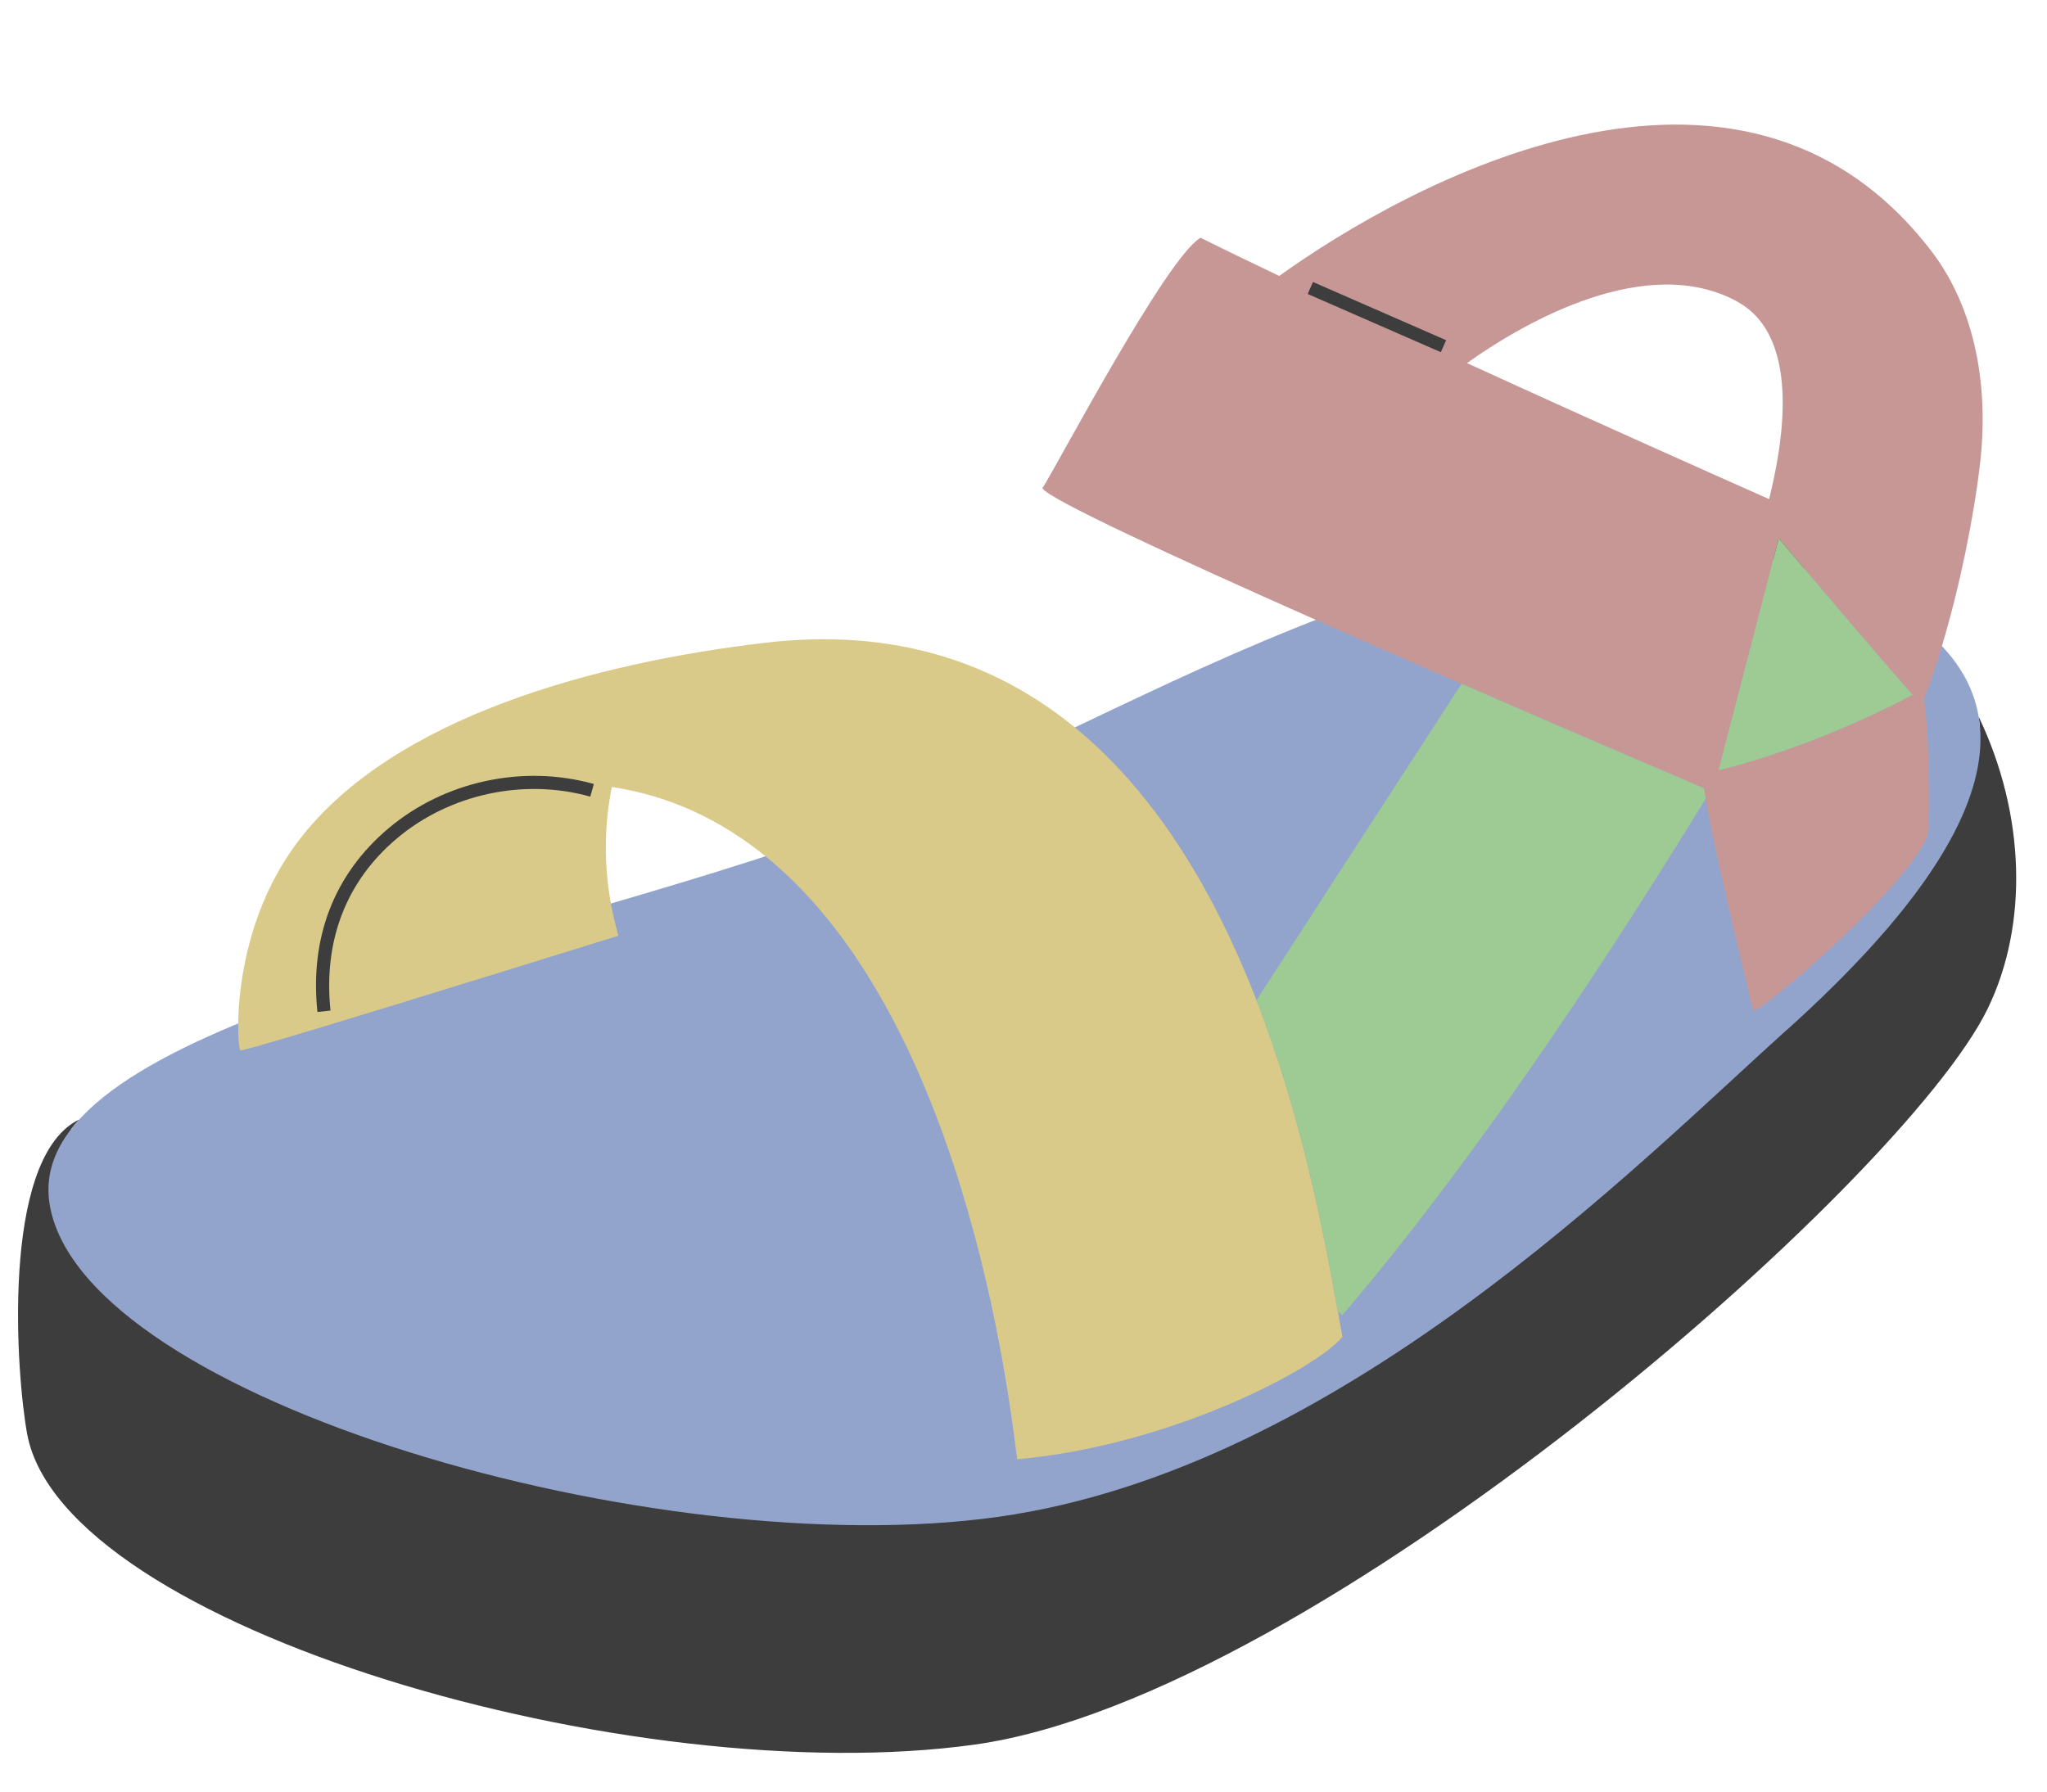 <svg xmlns="http://www.w3.org/2000/svg" xmlns:xlink="http://www.w3.org/1999/xlink" id="Layer_2" data-name="Layer 2" viewBox="0 0 247.5 216.75"><defs><style>      .cls-1 {        fill: #3d3d3d;      }      .cls-1, .cls-2, .cls-3, .cls-4, .cls-5, .cls-6 {        stroke-width: 0px;      }      .cls-7 {        clip-path: url(#clippath);      }      .cls-2 {        fill: none;      }      .cls-3 {        fill: #93a4cc;      }      .cls-4 {        fill: #9ecb93;      }      .cls-5 {        fill: #c79795;      }      .cls-6 {        fill: #d9ca89;      }    </style><clipPath id="clippath"><rect class="cls-2" width="247.5" height="216.75"></rect></clipPath></defs><g id="Layer_1-2" data-name="Layer 1"><g class="cls-7"><path class="cls-1" d="M73.5,95.08l.09-.45.45.07c6.83,1.04,13.15,3.89,18.8,8.47l.69.56-.84.27c-6.27,2.04-12.97,4.03-18.7,5.71l-.52.15-.1-.53c-.87-4.82-.82-9.61.13-14.26ZM177.09,43.52c5.02-3.58,14.87-9.59,24.42-9.59,3.25,0,6.2.71,8.78,2.12,5.85,3.19,7.26,11.63,4.09,24.42l-.14.56-.53-.23c-5.8-2.57-20.96-9.33-36.54-16.45l-.76-.35.68-.48ZM239.22,86.62c.09.51.15,1.03.18,1.56-.2-.45-.4-.9-.62-1.35l-.03-.06v-.07c-.52-3-1.97-5.77-4.31-8.23l-.19-.2.08-.27c2.07-6.9,3.79-15.1,4.6-21.95,1.18-9.99-.89-19.03-5.83-25.45-7.68-9.98-17.92-15.04-30.44-15.04-20.73,0-41.75,13.94-47.7,18.21l-.23.17-.26-.12c-3.58-1.7-6.69-3.22-9.27-4.5-3.25,2.33-11.81,17.68-15.98,25.14-1.18,2.12-2.08,3.72-2.57,4.55,1.09.91,7.12,4.2,32.65,15.53l1.06.47-1.08.42c-10.22,3.97-20.26,8.77-29.11,13l-.28.13-.24-.19c-8.56-7-18.68-10.54-30.08-10.54-2.29,0-4.67.14-7.07.43-15.61,1.84-43.64,7.38-56.08,23.82-6.5,8.6-7.11,18.81-7.15,21.73v.32s-.3.12-.3.12c-9.25,3.82-15.47,7.58-19.04,11.48l-.06.06s-.3.16-.35.18c-.34.19-.66.41-.98.65.32-.41.66-.82,1.02-1.22-.09.05-.19.09-.28.14C.06,140.55,1.99,166.47,3.29,173.44c4.36,23.4,73.34,43.31,114.61,37.53,41.27-5.78,112.18-67.93,122.42-88.97,4.97-10.21,4.56-23.57-1.1-35.37Z"></path><path class="cls-3" d="M216.05,124.53c-18.19,16.37-54.13,53.12-95.39,58.91-41.27,5.78-110.25-14.12-114.61-37.52-1.98-10.63,11.64-18.37,30.66-25.18-.02,1.12.44,3.48.44,3.48l4.96-1.77s.16-2.49.14-3.62c22.08-7.36,49.59-13.82,68.68-22.04,33.98-14.63,78.98-43.9,116.18-24.24,16,8.45,20.37,23.7-11.05,51.99Z"></path><path class="cls-6" d="M71.37,96.34c-8.04-2.26-17.01-.32-23.39,5.06-6.13,5.17-8.9,12.37-8.02,20.81l-1.58.17c-.95-8.99,2.02-16.66,8.57-22.19,6.78-5.72,16.3-7.78,24.85-5.38l-.43,1.53ZM161.75,158.6c-1.63-9.27-4.37-23.59-9.83-37.65-4.83-12.43-11.78-24.65-21.97-32.99-9.43-7.71-21.64-12.1-37.51-10.22-20.03,2.36-44.92,8.83-56.4,24.01-5.96,7.88-7.19,17.18-7.24,22.02-.02,1.89.14,3.1.27,3.26.96.03,30.49-9.15,45.7-13.87-.37-1.3-.67-2.6-.91-3.91-.86-4.76-.8-9.54.12-14.08,7.18,1.09,13.32,4.11,18.57,8.37,25.3,20.54,29.95,70.06,30.44,72.93,18.53-1.65,36.06-10.9,39.32-14.79-.17-.95-.35-1.98-.54-3.08Z"></path><path class="cls-5" d="M158.75,34.1l16.1,7.04-.64,1.45-16.1-7.04.64-1.45ZM210.05,36.48c8.05,4.39,5.29,18.06,3.85,23.88-5.51-2.45-20.85-9.27-36.53-16.45,7.34-5.23,21.87-13.33,32.69-7.44ZM231.24,84.04c-7.09,3.74-15.62,7.18-23.46,9.12l7.29-28.07c3.89,4.69,13,15.34,16.17,18.95ZM176.72,82.69c13.69,5.96,25.73,11.1,29.3,12.63.06.4.13.82.21,1.27,1.46,8.45,5.83,25.71,5.74,25.71,1.99-.74,18.15-14.57,21.02-21.06.55-1.85.24-12.76-.37-16.68.77-2,1.49-4.16,2.17-6.42,2.16-7.21,3.83-15.38,4.61-22.04,1.06-8.99-.41-18.63-5.93-25.8-23.3-30.29-63.54-7.9-78.8,3.07-3.52-1.68-6.75-3.24-9.51-4.62-4.11,2.37-17.22,27.31-19.12,30.29.62,1.25,15.91,8.32,33.05,15.92,5.83,2.59,11.87,5.23,17.62,7.74Z"></path><path class="cls-4" d="M176.72,82.69c-7.8,12-17.48,26.96-24.79,38.26,5.46,14.06,8.2,28.38,9.83,37.65.28.25.47.4.54.44,19.82-23.16,38.28-53.28,43.93-62.45-.08-.45-.15-.87-.21-1.27-3.58-1.52-15.61-6.66-29.3-12.63ZM231.24,84.04c-7.09,3.74-15.62,7.18-23.46,9.12l7.29-28.07c3.89,4.69,13,15.34,16.17,18.95Z"></path></g></g></svg>